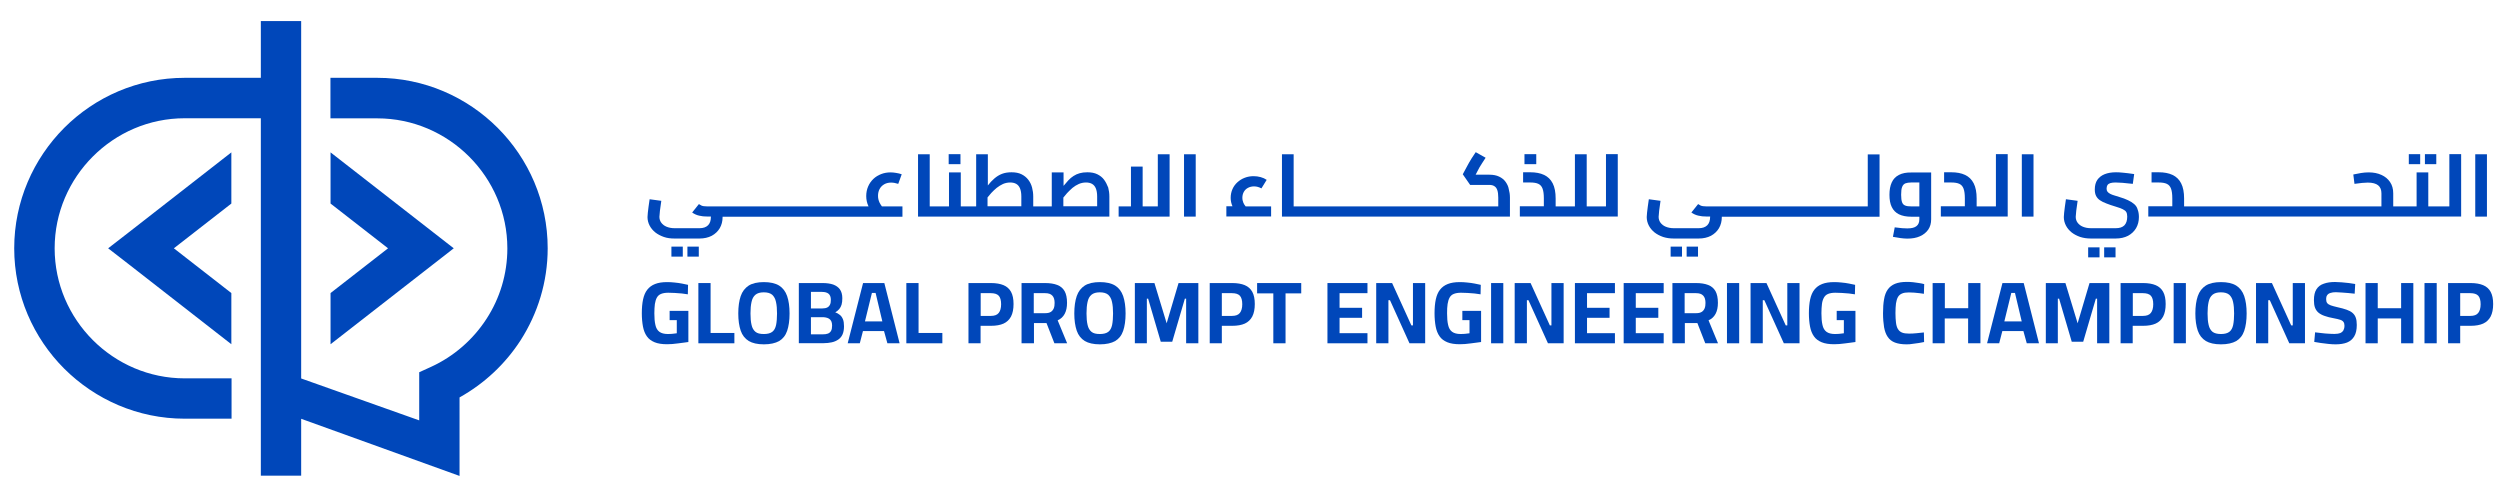 <svg xmlns="http://www.w3.org/2000/svg" xmlns:xlink="http://www.w3.org/1999/xlink" id="Layer_1" x="0px" y="0px" viewBox="0 0 2374.1 465.5" style="enable-background:new 0 0 2374.1 465.5;" xml:space="preserve"><g>	<g>		<g>			<g>				<path style="fill:#0047BA;" d="M633.5,326.9c-4.8,0-8.8-0.6-11.9-1.9c-3.1-1.3-5.6-3.1-7.3-5.6c-1.8-2.5-3-5.6-3.7-9.2      c-0.7-3.7-1.1-7.9-1.1-12.7c0-5.1,0.4-9.5,1.2-13.2c0.8-3.7,2.1-6.8,4-9.2c1.9-2.4,4.3-4.2,7.4-5.4c3-1.2,6.8-1.8,11.3-1.8      c2.3,0,4.7,0.1,7.2,0.4c2.5,0.2,4.9,0.6,7.1,1c2.3,0.4,4.1,0.8,5.7,1.2l-0.2,9c-1.6-0.3-3.4-0.5-5.7-0.8      c-2.2-0.2-4.5-0.4-6.7-0.5c-2.3-0.1-4.4-0.2-6.2-0.2c-2.8,0-5.1,0.4-6.8,1.1c-1.8,0.7-3.1,1.9-4,3.5s-1.5,3.6-1.9,6.1      c-0.3,2.5-0.5,5.5-0.5,8.9c0,4.4,0.3,8.1,1,11c0.6,2.9,1.9,5.1,3.8,6.5c1.9,1.4,4.6,2.1,8.1,2.1c0.9,0,1.9,0,2.9-0.1      c1-0.1,2-0.1,3-0.3c1-0.1,1.8-0.2,2.5-0.3v-12.5h-6.8v-8.8h17.8v29.6c-1.2,0.2-2.7,0.4-4.4,0.6c-1.7,0.3-3.5,0.5-5.4,0.7      s-3.7,0.4-5.4,0.6C636.4,326.8,634.9,326.9,633.5,326.9z"></path>				<path style="fill:#0047BA;" d="M663.2,326v-57.2h11.6v47.4h22.6v9.8H663.2z"></path>				<path style="fill:#0047BA;" d="M725.4,327c-6.1,0-10.9-1.1-14.4-3.2c-3.5-2.2-6.1-5.4-7.6-9.8c-1.5-4.4-2.3-9.8-2.3-16.3      c0-6.6,0.8-12.1,2.3-16.5c1.5-4.4,4.1-7.7,7.6-10c3.5-2.2,8.4-3.3,14.4-3.3s10.9,1.1,14.5,3.3c3.5,2.2,6.1,5.6,7.6,10      c1.5,4.4,2.3,9.9,2.3,16.5c0,6.6-0.8,12.1-2.3,16.5c-1.5,4.4-4.1,7.6-7.6,9.7C736.3,325.9,731.4,327,725.4,327z M725.4,317.2      c3.5,0,6.2-0.7,8-2.1c1.8-1.4,3-3.6,3.6-6.5c0.6-2.9,0.9-6.6,0.9-10.9c0-4.4-0.3-8-1-11c-0.6-3-1.9-5.2-3.6-6.8      c-1.8-1.5-4.4-2.3-8-2.3c-3.5,0-6.1,0.8-7.9,2.3c-1.8,1.5-3.1,3.8-3.7,6.8c-0.7,3-1,6.7-1,11c0,4.3,0.3,7.9,1,10.8      c0.6,2.9,1.9,5.1,3.7,6.6S721.8,317.2,725.4,317.2z"></path>				<path style="fill:#0047BA;" d="M758.6,326v-57.2h22.8c3.8,0,7.1,0.5,9.8,1.4c2.7,1,4.9,2.5,6.4,4.6c1.5,2.1,2.3,4.9,2.3,8.4      c0,2.4-0.2,4.4-0.7,6.1c-0.5,1.6-1.2,3-2.2,4.2c-1,1.1-2.2,2.2-3.8,3.1c1.7,0.6,3.1,1.4,4.4,2.5c1.3,1,2.2,2.4,2.9,4.1      s1,4,1,6.7c0,3.1-0.5,5.6-1.4,7.7c-1,2.1-2.3,3.7-4.1,4.9c-1.8,1.2-3.8,2.1-6.2,2.6c-2.3,0.5-4.9,0.8-7.7,0.8H758.6z       M770.2,292.9H781c1.9,0,3.4-0.3,4.6-0.9c1.2-0.6,2-1.5,2.6-2.7c0.6-1.2,0.8-2.7,0.8-4.6c0-2.6-0.7-4.5-2.1-5.7      c-1.4-1.2-3.5-1.8-6.4-1.8h-10.4V292.9z M770.2,317.5h11.1c2,0,3.6-0.2,4.9-0.7c1.3-0.5,2.3-1.3,3-2.6c0.7-1.2,1-2.9,1-5.1      c0-1.7-0.3-3-0.8-4.1c-0.6-1.1-1.3-1.9-2.2-2.4c-0.9-0.5-1.9-0.9-3-1.1c-1.1-0.2-2.2-0.3-3.2-0.3h-10.9V317.5z"></path>				<path style="fill:#0047BA;" d="M805,326l14.6-57.2h20.2l14.5,57.2h-11.6l-3.2-11.6h-20l-3,11.6H805z M821.4,305.2h16.5l-6.4-27      h-3.5L821.4,305.2z"></path>				<path style="fill:#0047BA;" d="M860.7,326v-57.2h11.6v47.4h22.6v9.8H860.7z"></path>				<path style="fill:#0047BA;" d="M919.7,326v-57.2h21.5c4.7,0,8.7,0.7,11.8,2c3.1,1.3,5.5,3.4,7.1,6.3c1.6,2.9,2.4,6.8,2.4,11.6      c0,4.9-0.8,8.8-2.4,11.9c-1.6,3-4,5.3-7.1,6.7c-3.1,1.4-7.1,2.1-11.8,2.1h-10V326H919.7z M931.3,300h9.6c3.5,0,6-0.9,7.5-2.8      c1.5-1.9,2.3-4.6,2.3-8.3c0-3.8-0.8-6.5-2.3-8.1c-1.5-1.6-4-2.4-7.5-2.4h-9.6V300z"></path>				<path style="fill:#0047BA;" d="M970.1,326v-57.2h22.4c4.6,0,8.4,0.6,11.5,1.8c3.1,1.2,5.4,3.1,7,5.9c1.5,2.7,2.3,6.4,2.3,11.1      c0,4.1-0.7,7.6-2.2,10.4s-3.7,4.9-6.7,6.2l9,21.8h-12.1l-7.5-19.2h-11.9V326H970.1z M981.7,297.4h11.1c2.1,0,3.8-0.4,5.1-1.2      c1.3-0.8,2.2-2,2.8-3.4c0.6-1.5,0.8-3.2,0.8-5.1c0-3.1-0.7-5.5-2.2-7c-1.5-1.6-3.7-2.3-6.8-2.3h-10.8V297.4z"></path>				<path style="fill:#0047BA;" d="M1044.5,327c-6.1,0-10.9-1.1-14.4-3.2c-3.5-2.2-6.1-5.4-7.6-9.8c-1.5-4.4-2.3-9.8-2.3-16.3      c0-6.6,0.8-12.1,2.3-16.5c1.5-4.4,4.1-7.7,7.6-10c3.5-2.2,8.4-3.3,14.4-3.3s10.9,1.1,14.5,3.3c3.5,2.2,6.1,5.6,7.6,10      c1.5,4.4,2.3,9.9,2.3,16.5c0,6.6-0.8,12.1-2.3,16.5c-1.5,4.4-4.1,7.6-7.6,9.7C1055.4,325.9,1050.5,327,1044.5,327z       M1044.5,317.2c3.5,0,6.2-0.7,8-2.1c1.8-1.4,3-3.6,3.6-6.5c0.6-2.9,0.9-6.6,0.9-10.9c0-4.4-0.3-8-1-11c-0.6-3-1.9-5.2-3.6-6.8      c-1.8-1.5-4.4-2.3-8-2.3c-3.5,0-6.1,0.8-7.9,2.3c-1.8,1.5-3.1,3.8-3.7,6.8c-0.7,3-1,6.7-1,11c0,4.3,0.3,7.9,1,10.8      c0.6,2.9,1.9,5.1,3.7,6.6S1040.9,317.2,1044.5,317.2z"></path>				<path style="fill:#0047BA;" d="M1077.7,326v-57.2h18.6l11.6,38.2l11.3-38.2h18.8V326h-11.6v-42.4h-1.2l-12,40.9h-10.9l-12-40.9      h-1.2V326H1077.7z"></path>				<path style="fill:#0047BA;" d="M1148.8,326v-57.2h21.5c4.7,0,8.7,0.7,11.8,2c3.1,1.3,5.5,3.4,7.1,6.3c1.6,2.9,2.4,6.8,2.4,11.6      c0,4.9-0.8,8.8-2.4,11.9c-1.6,3-4,5.3-7.1,6.7c-3.1,1.4-7.1,2.1-11.8,2.1h-10V326H1148.8z M1160.3,300h9.6c3.5,0,6-0.9,7.5-2.8      c1.5-1.9,2.3-4.6,2.3-8.3c0-3.8-0.8-6.5-2.3-8.1c-1.5-1.6-4-2.4-7.5-2.4h-9.6V300z"></path>				<path style="fill:#0047BA;" d="M1209.2,326v-47.4h-15.4v-9.8h41.9v9.8h-14.9V326H1209.2z"></path>				<path style="fill:#0047BA;" d="M1260.6,326v-57.2h38v9.6h-26.5v13.9h21.4v9.5h-21.4v14.6h26.5v9.6H1260.6z"></path>				<path style="fill:#0047BA;" d="M1306.9,326v-57.2h15.1l18.3,40.2h1.5v-40.2h11.6V326h-14.9l-18.5-40.9h-1.5V326H1306.9z"></path>				<path style="fill:#0047BA;" d="M1386.3,326.9c-4.8,0-8.8-0.6-11.9-1.9c-3.1-1.3-5.6-3.1-7.3-5.6c-1.8-2.5-3-5.6-3.7-9.2      c-0.7-3.7-1.1-7.9-1.1-12.7c0-5.1,0.4-9.5,1.2-13.2c0.8-3.7,2.1-6.8,4-9.2c1.9-2.4,4.3-4.2,7.4-5.4c3-1.2,6.8-1.8,11.3-1.8      c2.3,0,4.7,0.1,7.2,0.4c2.5,0.2,4.9,0.6,7.1,1c2.3,0.4,4.1,0.8,5.7,1.2l-0.2,9c-1.6-0.3-3.4-0.5-5.7-0.8      c-2.2-0.2-4.5-0.4-6.7-0.5c-2.3-0.1-4.4-0.2-6.2-0.2c-2.8,0-5.1,0.4-6.8,1.1c-1.8,0.7-3.1,1.9-4,3.5c-0.9,1.6-1.5,3.6-1.9,6.1      s-0.5,5.5-0.5,8.9c0,4.4,0.3,8.1,1,11c0.6,2.9,1.9,5.1,3.8,6.5c1.9,1.4,4.6,2.1,8.1,2.1c0.9,0,1.9,0,2.9-0.1c1-0.1,2-0.1,3-0.3      c1-0.1,1.8-0.2,2.5-0.3v-12.5h-6.8v-8.8h17.8v29.6c-1.2,0.2-2.7,0.4-4.4,0.6c-1.7,0.3-3.5,0.5-5.4,0.7c-1.9,0.2-3.7,0.4-5.4,0.6      C1389.2,326.8,1387.7,326.9,1386.3,326.9z"></path>				<path style="fill:#0047BA;" d="M1416,326v-57.2h11.6V326H1416z"></path>				<path style="fill:#0047BA;" d="M1438.4,326v-57.2h15.1l18.3,40.2h1.5v-40.2h11.6V326h-14.9l-18.5-40.9h-1.5V326H1438.4z"></path>				<path style="fill:#0047BA;" d="M1495.6,326v-57.2h38v9.6h-26.5v13.9h21.4v9.5h-21.4v14.6h26.5v9.6H1495.6z"></path>				<path style="fill:#0047BA;" d="M1541.9,326v-57.2h38v9.6h-26.5v13.9h21.4v9.5h-21.4v14.6h26.5v9.6H1541.9z"></path>				<path style="fill:#0047BA;" d="M1588.2,326v-57.2h22.4c4.6,0,8.4,0.6,11.5,1.8c3.1,1.2,5.4,3.1,7,5.9c1.5,2.7,2.3,6.4,2.3,11.1      c0,4.1-0.7,7.6-2.2,10.4s-3.7,4.9-6.7,6.2l9,21.8h-12.1l-7.5-19.2h-11.9V326H1588.2z M1599.8,297.4h11.1c2.1,0,3.8-0.4,5.1-1.2      c1.3-0.8,2.2-2,2.8-3.4c0.6-1.5,0.8-3.2,0.8-5.1c0-3.1-0.7-5.5-2.2-7c-1.5-1.6-3.7-2.3-6.8-2.3h-10.8V297.4z"></path>				<path style="fill:#0047BA;" d="M1640,326v-57.2h11.6V326H1640z"></path>				<path style="fill:#0047BA;" d="M1662.4,326v-57.2h15.1l18.3,40.2h1.5v-40.2h11.6V326h-14.9l-18.5-40.9h-1.5V326H1662.4z"></path>				<path style="fill:#0047BA;" d="M1741.8,326.9c-4.8,0-8.8-0.6-11.9-1.9c-3.1-1.3-5.6-3.1-7.3-5.6c-1.8-2.5-3-5.6-3.7-9.2      c-0.7-3.7-1.1-7.9-1.1-12.7c0-5.1,0.4-9.5,1.2-13.2c0.8-3.7,2.1-6.8,4-9.2c1.9-2.4,4.3-4.2,7.4-5.4c3-1.2,6.8-1.8,11.3-1.8      c2.3,0,4.7,0.1,7.2,0.4c2.5,0.2,4.9,0.6,7.1,1c2.3,0.4,4.1,0.8,5.7,1.2l-0.2,9c-1.6-0.3-3.4-0.5-5.7-0.8      c-2.2-0.2-4.5-0.4-6.7-0.5c-2.3-0.1-4.4-0.2-6.2-0.2c-2.8,0-5.1,0.4-6.8,1.1c-1.8,0.7-3.1,1.9-4,3.5c-0.9,1.6-1.6,3.6-1.9,6.1      c-0.3,2.5-0.5,5.5-0.5,8.9c0,4.4,0.3,8.1,1,11c0.6,2.9,1.9,5.1,3.8,6.5c1.9,1.4,4.6,2.1,8.1,2.1c0.9,0,1.9,0,2.9-0.1      c1-0.1,2-0.1,3-0.3c1-0.1,1.8-0.2,2.5-0.3v-12.5h-6.8v-8.8h17.8v29.6c-1.2,0.2-2.7,0.4-4.4,0.6c-1.7,0.3-3.5,0.5-5.4,0.7      c-1.9,0.2-3.7,0.4-5.4,0.6C1744.7,326.8,1743.1,326.9,1741.8,326.9z"></path>				<path style="fill:#0047BA;" d="M1810.5,327c-4.5,0-8.1-0.6-11-1.7c-2.9-1.1-5.2-2.9-6.8-5.3c-1.7-2.4-2.8-5.5-3.5-9.2      c-0.6-3.7-1-8.1-1-13.3c0-5.2,0.3-9.6,1-13.4c0.6-3.7,1.8-6.8,3.5-9.2c1.7-2.4,4-4.2,6.9-5.4c2.9-1.2,6.7-1.8,11.3-1.8      c1.8,0,3.8,0.1,5.8,0.3c2,0.2,4,0.5,5.8,0.8c1.9,0.3,3.5,0.6,4.8,1l-0.3,9.2c-1.1-0.2-2.5-0.4-4.2-0.6c-1.7-0.2-3.4-0.3-5.1-0.5      c-1.7-0.1-3.3-0.2-4.9-0.2c-2.7,0-4.9,0.3-6.5,1c-1.7,0.7-3,1.8-3.9,3.3c-0.9,1.6-1.5,3.6-1.9,6.1c-0.3,2.5-0.5,5.5-0.5,9.2      c0,3.6,0.2,6.6,0.5,9.1c0.3,2.5,0.9,4.5,1.8,6c0.9,1.5,2.2,2.7,3.9,3.4c1.7,0.7,3.9,1,6.7,1c2.2,0,4.7-0.1,7.4-0.4      c2.7-0.3,5-0.5,6.7-0.7l0.2,9.1c-1.3,0.3-2.9,0.6-4.8,0.9c-1.8,0.3-3.8,0.6-5.9,0.8C1814.5,326.9,1812.5,327,1810.5,327z"></path>				<path style="fill:#0047BA;" d="M1835.3,326v-57.2h11.6v23.9h22.2v-23.9h11.6V326H1869v-23.6h-22.2V326H1835.3z"></path>				<path style="fill:#0047BA;" d="M1887,326l14.6-57.2h20.2l14.5,57.2h-11.6l-3.2-11.6h-20l-3,11.6H1887z M1903.4,305.2h16.5      l-6.4-27h-3.5L1903.4,305.2z"></path>				<path style="fill:#0047BA;" d="M1942.8,326v-57.2h18.6l11.6,38.2l11.3-38.2h18.8V326h-11.6v-42.4h-1.2l-12,40.9h-10.9l-12-40.9      h-1.2V326H1942.8z"></path>				<path style="fill:#0047BA;" d="M2013.8,326v-57.2h21.5c4.7,0,8.7,0.7,11.8,2c3.1,1.3,5.5,3.4,7.1,6.3c1.6,2.9,2.4,6.8,2.4,11.6      c0,4.9-0.8,8.8-2.4,11.9c-1.6,3-4,5.3-7.1,6.7c-3.1,1.4-7.1,2.1-11.8,2.1h-10V326H2013.8z M2025.4,300h9.6c3.5,0,6-0.9,7.5-2.8      c1.5-1.9,2.3-4.6,2.3-8.3c0-3.8-0.8-6.5-2.3-8.1c-1.5-1.6-4-2.4-7.5-2.4h-9.6V300z"></path>				<path style="fill:#0047BA;" d="M2064.2,326v-57.2h11.6V326H2064.2z"></path>				<path style="fill:#0047BA;" d="M2109.1,327c-6.1,0-10.9-1.1-14.4-3.2c-3.5-2.2-6.1-5.4-7.6-9.8c-1.5-4.4-2.3-9.8-2.3-16.3      c0-6.6,0.8-12.1,2.3-16.5c1.5-4.4,4.1-7.7,7.6-10c3.5-2.2,8.4-3.3,14.4-3.3c6.1,0,10.9,1.1,14.5,3.3c3.5,2.2,6.1,5.6,7.6,10      c1.5,4.4,2.3,9.9,2.3,16.5c0,6.6-0.8,12.1-2.3,16.5c-1.5,4.4-4.1,7.6-7.6,9.7C2120,325.9,2115.2,327,2109.1,327z M2109.1,317.2      c3.5,0,6.2-0.7,8-2.1c1.8-1.4,3-3.6,3.6-6.5c0.6-2.9,0.9-6.6,0.9-10.9c0-4.4-0.3-8-1-11c-0.6-3-1.9-5.2-3.6-6.8      c-1.8-1.5-4.4-2.3-8-2.3c-3.5,0-6.1,0.8-7.9,2.3c-1.8,1.5-3.1,3.8-3.7,6.8c-0.7,3-1,6.7-1,11c0,4.3,0.3,7.9,1,10.8      c0.6,2.9,1.9,5.1,3.7,6.6C2102.9,316.5,2105.6,317.2,2109.1,317.2z"></path>				<path style="fill:#0047BA;" d="M2142.4,326v-57.2h15.1l18.3,40.2h1.5v-40.2h11.6V326H2174l-18.5-40.9h-1.5V326H2142.4z"></path>				<path style="fill:#0047BA;" d="M2218.1,327c-2.1,0-4.4-0.1-7-0.4c-2.5-0.3-5-0.6-7.3-0.9c-2.4-0.4-4.4-0.7-6.1-1l0.8-9.1      c1.7,0.2,3.7,0.5,6,0.7c2.3,0.3,4.6,0.5,6.8,0.6c2.3,0.2,4.2,0.2,5.9,0.2c2.1,0,3.9-0.3,5.2-0.8c1.3-0.6,2.3-1.4,3-2.6      c0.6-1.1,1-2.6,1-4.4c0-1.5-0.3-2.6-0.9-3.5c-0.6-0.9-1.6-1.6-3.1-2.1s-3.6-1-6.3-1.5c-3.3-0.6-6.2-1.3-8.6-2.2      c-2.4-0.8-4.3-1.9-5.8-3.1c-1.5-1.3-2.6-2.9-3.3-4.8s-1-4.3-1-7.1c0-4.4,0.8-7.8,2.4-10.3c1.6-2.5,3.9-4.3,7-5.3      c3-1.1,6.6-1.6,10.6-1.6c1.8,0,3.9,0.1,6.3,0.3c2.4,0.2,4.7,0.4,7,0.7c2.3,0.3,4.3,0.6,5.9,0.9l-0.5,9.2      c-1.7-0.2-3.6-0.4-5.8-0.6c-2.2-0.2-4.4-0.4-6.5-0.5c-2.2-0.2-4-0.3-5.5-0.3c-2.1,0-3.8,0.2-5.2,0.7c-1.4,0.4-2.4,1.1-3.1,2.1      c-0.7,1-1,2.2-1,3.6c0,1.7,0.3,3,1,3.9c0.7,0.9,1.8,1.6,3.4,2.2c1.6,0.6,3.8,1.1,6.6,1.8c3.3,0.7,6.1,1.5,8.4,2.3      c2.3,0.8,4.2,1.8,5.6,3c1.4,1.2,2.5,2.7,3.1,4.5c0.7,1.8,1,4.2,1,7c0,4.5-0.8,8.1-2.4,10.8c-1.6,2.7-3.9,4.7-6.9,5.9      C2225.9,326.4,2222.3,327,2218.1,327z"></path>				<path style="fill:#0047BA;" d="M2246.4,326v-57.2h11.6v23.9h22.2v-23.9h11.6V326h-11.6v-23.6h-22.2V326H2246.4z"></path>				<path style="fill:#0047BA;" d="M2302.4,326v-57.2h11.6V326H2302.4z"></path>				<path style="fill:#0047BA;" d="M2324.8,326v-57.2h21.5c4.7,0,8.7,0.7,11.8,2c3.1,1.3,5.5,3.4,7.1,6.3c1.6,2.9,2.4,6.8,2.4,11.6      c0,4.9-0.8,8.8-2.4,11.9c-1.6,3-4,5.3-7.1,6.7c-3.1,1.4-7.1,2.1-11.8,2.1h-10V326H2324.8z M2336.3,300h9.6c3.5,0,6-0.9,7.5-2.8      c1.5-1.9,2.3-4.6,2.3-8.3c0-3.8-0.8-6.5-2.3-8.1c-1.5-1.6-4-2.4-7.5-2.4h-9.6V300z"></path>			</g>			<g>				<rect x="652.8" y="234.2" style="fill:#0047BA;" width="10.8" height="9.5"></rect>				<rect x="637.6" y="234.2" style="fill:#0047BA;" width="10.8" height="9.5"></rect>				<path style="fill:#0047BA;" d="M835.2,192.3c-0.9-2-1.4-4-1.4-6.3c0-2.5,0.5-4.6,1.5-6.5c1-1.9,2.5-3.4,4.4-4.5      c1.9-1.1,4.1-1.6,6.5-1.6c1.1,0,2.2,0.1,3.3,0.3c1.1,0.2,2.3,0.5,3.5,0.9l3.3-9.1c-1.7-0.6-3.4-1-5.3-1.3      c-1.8-0.3-3.6-0.5-5.3-0.5c-3.1,0-6.1,0.5-8.9,1.6c-2.8,1.1-5.3,2.6-7.4,4.6c-2.1,2-3.8,4.4-5,7.2c-1.2,2.8-1.8,5.8-1.8,9.1      c0,3.4,0.7,6.6,2.1,9.6c0,0.1,0.1,0.1,0.1,0.2h-9.4h-20.9h-20.9h-20.9h-20.9h0h-20.9h-20.9h-18.5c-1.2,0-2.2-0.1-3.1-0.2      c-0.9-0.1-1.6-0.3-2.3-0.6c-0.7-0.3-1.5-0.8-2.4-1.4l-6.4,8c2.1,1.5,4.4,2.5,6.7,3c2.4,0.6,4.8,0.8,7.4,0.8h3.7v0.3      c0,3.5-0.9,6.2-2.7,8c-1.8,1.8-4.5,2.8-8.1,2.8h-23.7c-2.9,0-5.4-0.5-7.6-1.4c-2.2-0.9-3.8-2.2-5-3.8s-1.8-3.5-1.8-5.6      c0-1.1,0.2-3,0.5-5.8c0.3-2.7,0.8-5.9,1.3-9.4l-11.1-1.5c-0.4,2.5-0.7,4.8-1,7c-0.3,2.2-0.5,4.1-0.7,5.8c-0.2,1.7-0.3,3-0.3,4.1      c0,2.9,0.7,5.6,2,8.1c1.3,2.5,3.1,4.6,5.4,6.5c2.3,1.8,5,3.2,8.1,4.3s6.5,1.5,10.1,1.5h23.7c4.5,0,8.4-0.9,11.7-2.6      c3.3-1.8,5.8-4.2,7.6-7.2c1.8-3.1,2.7-6.6,2.7-10.6v-0.3h3.7h20.9h20.9h0h20.9h20.9h20.9h20.9h41.7V196h-19.5      C836.7,194.9,835.8,193.6,835.2,192.3z"></path>				<rect x="900.9" y="146.4" style="fill:#0047BA;" width="11.2" height="9.5"></rect>				<path style="fill:#0047BA;" d="M1048.5,170.7c-1.6-2.2-3.8-3.9-6.4-5.2c-2.6-1.3-5.8-1.9-9.5-1.9c-2.8,0-5.2,0.3-7.3,0.9      c-2.1,0.6-4,1.4-5.8,2.6c-1.8,1.1-3.4,2.5-5,4.2c-1.4,1.5-2.9,3.3-4.5,5.2v-12.8h-11.2V196h-10.6h-7v-9.4c0-3-0.4-5.8-1.1-8.5      c-0.7-2.7-1.9-5.2-3.6-7.4c-1.7-2.2-3.8-3.9-6.4-5.2c-2.6-1.3-5.8-1.9-9.5-1.9c-3.5,0-6.5,0.5-9.1,1.5c-2.6,1-5,2.5-7.2,4.4      c-2.2,1.9-4.3,4.1-6.2,6.6c0,0,0,0,0,0.1v-29.7h-11.1V196h-5.8h-8.8v-32.3h-11.2V196h-8.8c0,0,0,0,0,0c0,0,0,0,0,0h-9.5v-49.5      h-11.1v59.2h11.1h9.5c0,0,0,0,0,0c0,0,0,0,0,0h20h8.8h58.4h1.8h7h65.1v-19.1c0-3-0.4-5.8-1.1-8.5      C1051.3,175.3,1050.1,172.9,1048.5,170.7z M937.8,187.5c1.1-1.3,2.2-2.7,3.5-4.2c1.6-1.7,3.3-3.3,5.2-4.9c1.9-1.5,3.9-2.7,6-3.7      c2.1-0.9,4.4-1.4,6.8-1.4c2.2,0,4.1,0.4,5.7,1.3c1.6,0.9,2.8,2.3,3.6,4.2c0.8,1.9,1.3,4.5,1.3,7.7v9.4h-32.1V187.5z       M1009.9,187.5c1.1-1.3,2.2-2.7,3.5-4.2c1.6-1.7,3.3-3.3,5.1-4.9c1.8-1.5,3.8-2.7,6-3.7c2.1-0.9,4.4-1.4,6.8-1.4      c2.2,0,4.1,0.4,5.7,1.3c1.6,0.9,2.8,2.3,3.6,4.2c0.8,1.9,1.3,4.5,1.3,7.7v9.4h-32.1V187.5z"></path>				<polygon style="fill:#0047BA;" points="1099.5,196 1085.1,196 1085.1,158.2 1074,158.2 1074,196 1062.3,196 1062.3,205.7       1110.7,205.7 1110.7,146.5 1099.5,146.5     "></polygon>				<rect x="1124.4" y="146.5" style="fill:#0047BA;" width="11.1" height="59.2"></rect>				<path style="fill:#0047BA;" d="M1180.8,192.7c-0.6-1.5-1-3.1-1-4.9c0-2.1,0.5-4,1.4-5.6c0.9-1.6,2.2-2.9,3.9-3.8      c1.7-0.9,3.6-1.4,5.8-1.4c1.3,0,2.5,0.2,3.6,0.5c1.1,0.3,2.3,0.8,3.4,1.4l5-8.1c-1.6-1.1-3.5-2-5.7-2.6s-4.5-0.9-6.7-0.9      c-3,0-5.8,0.5-8.4,1.5c-2.7,1-5,2.5-7,4.3c-2,1.8-3.6,4-4.7,6.5s-1.7,5.3-1.7,8.3c0,2.8,0.6,5.5,1.7,8h-5.8v9.7h42.5V196h-24.2      C1182,194.9,1181.3,193.8,1180.8,192.7z"></path>				<path style="fill:#0047BA;" d="M1429.7,172.6c-1.5-2.1-3.6-3.7-6.1-4.9c-2.5-1.2-5.6-1.8-9.1-1.8h-13.2l2-3.8      c0.5-1.1,1.1-2.1,1.7-3.2c0.6-1.1,1.4-2.3,2.3-3.7c0.9-1.4,2.1-3.2,3.5-5.4l-9.4-5.3c-1.6,2.3-2.9,4.3-3.9,5.9      c-1,1.6-1.8,2.9-2.4,4c-0.6,1.1-1.2,2.1-1.7,3.1l-4.3,8l7,10.1h18.3c1.9,0,3.5,0.4,4.7,1.2c1.3,0.8,2.2,2,2.8,3.8      c0.6,1.7,0.9,4.1,0.9,7v8.4h-38.4h-20.9h0h-20.9h-20.9h-20.9h-20.9h0h-20.9H1238c0,0,0,0,0,0c0,0,0,0,0,0h-9.5v-49.5h-11.1v59.2      h11.1h9.5c0,0,0,0,0,0c0,0,0,0,0,0h20.9h20.9h0h20.9h20.9h20.9h20.9h0h20.9h49.6v-18.1c0-2.8-0.4-5.5-1.1-8      C1432.4,177,1431.2,174.7,1429.7,172.6z"></path>				<rect x="1447.7" y="146.4" style="fill:#0047BA;" width="11.2" height="9.5"></rect>				<path style="fill:#0047BA;" d="M1525.1,196h-9.5h-8.8v-49.5h-11.2V196h-9.5h-8.8v-7.5c0-5.9-0.9-10.7-2.8-14.4      c-1.9-3.7-4.6-6.3-8.2-8c-3.6-1.7-8-2.5-13.1-2.5h-6.8v9.7h6.8c3.2,0,5.8,0.4,7.7,1.3c1.9,0.9,3.2,2.4,4,4.6      c0.8,2.2,1.2,5.2,1.2,9.2v7.5h-22.8v9.7h34h8.8h9.5h11.2h8.8h9.5h11.2v-59.2h-11.2V196z"></path>				<rect x="1586.5" y="234.2" style="fill:#0047BA;" width="10.8" height="9.5"></rect>				<rect x="1601.7" y="234.2" style="fill:#0047BA;" width="10.8" height="9.5"></rect>				<path style="fill:#0047BA;" d="M1773.8,196h-9.5h-20.9h-20.9h-20.9h-20.9h0h-20.9h-20.9h-18.5c-1.2,0-2.2-0.1-3.1-0.2      c-0.9-0.1-1.6-0.3-2.3-0.6c-0.7-0.3-1.5-0.8-2.4-1.4l-6.4,8c2.1,1.5,4.4,2.5,6.7,3c2.4,0.6,4.8,0.8,7.4,0.8h3.7v0.3      c0,3.5-0.9,6.2-2.7,8c-1.8,1.8-4.5,2.8-8.1,2.8h-23.7c-2.9,0-5.4-0.5-7.6-1.4c-2.2-0.9-3.8-2.2-5-3.8c-1.2-1.6-1.8-3.5-1.8-5.6      c0-1.1,0.2-3,0.5-5.8c0.3-2.7,0.8-5.9,1.3-9.4l-11.1-1.5c-0.4,2.5-0.7,4.8-1,7c-0.3,2.2-0.5,4.1-0.7,5.8c-0.2,1.7-0.3,3-0.3,4.1      c0,2.9,0.7,5.6,2,8.1c1.3,2.5,3.1,4.6,5.4,6.5c2.3,1.8,5,3.2,8.1,4.3c3.1,1,6.5,1.5,10.1,1.5h23.7c4.5,0,8.4-0.9,11.7-2.6      c3.3-1.8,5.8-4.2,7.6-7.2c1.8-3.1,2.7-6.6,2.7-10.6v-0.3h3.7h20.9h20.9h0h20.9h20.9h20.9h20.9h9.5h11.2v-59.2h-11.2V196z"></path>				<path style="fill:#0047BA;" d="M1803.3,166.1c-3.1,1.6-5.4,4-6.8,7.1c-1.5,3.2-2.2,7.1-2.2,11.8s0.7,8.6,2.2,11.6      c1.5,3.1,3.8,5.4,6.8,6.9c3.1,1.5,7,2.3,11.7,2.3h7.7v2.4c0,2.9-0.9,5.1-2.7,6.5c-1.8,1.5-4.7,2.2-8.7,2.2c-1.3,0-3-0.1-4.9-0.2      c-2-0.2-4.3-0.4-7.1-0.8l-1.7,9c2.6,0.5,5,0.9,7.2,1.2c2.3,0.3,4.4,0.5,6.5,0.5c4.6,0,8.6-0.7,11.9-2.2c3.4-1.5,6-3.6,7.9-6.3      c1.9-2.8,2.8-6,2.8-9.8v-44.5H1815C1810.3,163.7,1806.4,164.5,1803.3,166.1z M1815,196c-2.4,0-4.3-0.2-5.7-0.8      c-1.4-0.5-2.4-1.5-3-3.1c-0.6-1.6-0.9-4-0.9-7.2c0-3.4,0.3-5.9,1-7.5c0.6-1.6,1.7-2.7,3.1-3.3c1.4-0.5,3.2-0.8,5.5-0.8h7.7V196      H1815z"></path>				<path style="fill:#0047BA;" d="M1895.4,196h-9.5h-8.8v-7.5c0-5.9-0.9-10.7-2.8-14.4c-1.9-3.7-4.6-6.3-8.2-8      c-3.6-1.7-8-2.5-13.1-2.5h-6.8v9.7h6.8c3.2,0,5.8,0.4,7.7,1.3c1.9,0.9,3.2,2.4,4,4.6c0.8,2.2,1.2,5.2,1.2,9.2v7.5h-22.8v9.7h34      h8.8h9.5h11.2v-59.2h-11.2V196z"></path>				<rect x="1920" y="146.5" style="fill:#0047BA;" width="11.1" height="59.2"></rect>				<rect x="1998.2" y="234.9" style="fill:#0047BA;" width="10.8" height="9.5"></rect>				<path style="fill:#0047BA;" d="M2026.7,193.8c-1.6-1.4-3.5-2.6-5.9-3.7c-2.3-1.1-5-2.1-8.1-3c-1.7-0.6-3.3-1-4.8-1.5      c-1.5-0.4-2.7-0.9-3.9-1.5c-1.1-0.6-2-1.2-2.6-2c-0.6-0.8-0.9-1.7-0.9-2.9c0-1.4,0.3-2.5,0.8-3.4c0.6-0.9,1.5-1.5,2.7-1.9      c1.3-0.4,2.9-0.6,5-0.6c1.8,0,4,0.1,6.5,0.3s5.9,0.6,9.9,1l1.3-9.3c-4.4-0.6-7.8-1.1-10.5-1.3c-2.6-0.3-4.9-0.4-6.8-0.4      c-4.1,0-7.7,0.6-10.7,1.8c-3,1.2-5.3,3-7,5.4c-1.6,2.4-2.4,5.4-2.4,9.1c0,2.5,0.4,4.5,1.2,6.1s2,3,3.6,4.1      c1.6,1.1,3.7,2.2,6.2,3.1c2.5,1,5.4,2,8.8,3c3,0.9,5.2,1.7,6.8,2.5c1.6,0.8,2.7,1.6,3.3,2.7c0.6,1,0.9,2.5,0.9,4.3      c0,3.7-0.9,6.4-2.7,8.3c-1.8,1.8-4.5,2.7-8.1,2.7h-23.7c-2.9,0-5.4-0.5-7.6-1.4c-2.2-0.9-3.8-2.2-5-3.8      c-1.2-1.6-1.8-3.5-1.8-5.6c0-1.1,0.2-3,0.5-5.8c0.3-2.7,0.8-5.9,1.3-9.4l-11.1-1.5c-0.4,2.5-0.7,4.8-1,7      c-0.3,2.2-0.5,4.1-0.7,5.8c-0.2,1.7-0.3,3-0.3,4.1c0,2.9,0.7,5.6,2,8.1c1.3,2.5,3.1,4.6,5.4,6.5c2.3,1.8,5,3.2,8.1,4.3      c3.1,1,6.5,1.5,10.1,1.5h23.7c4.5,0,8.4-0.9,11.7-2.6c3.3-1.8,5.8-4.2,7.6-7.2c1.8-3.1,2.7-6.6,2.7-10.6c0-2.7-0.4-5.1-1.2-7.1      C2029.5,196.9,2028.3,195.2,2026.7,193.8z"></path>				<rect x="1983" y="234.9" style="fill:#0047BA;" width="10.8" height="9.5"></rect>				<rect x="2287.5" y="146.4" style="fill:#0047BA;" width="10.8" height="9.5"></rect>				<rect x="2302.8" y="146.4" style="fill:#0047BA;" width="10.8" height="9.5"></rect>				<path style="fill:#0047BA;" d="M2326,196h-9.5c0,0,0,0,0,0c0,0,0,0,0,0H2306v-32.3h-11.1V196h-13.3h-8.9v-12.4      c0-4.2-1-7.8-3-10.7c-2-3-4.7-5.2-8.2-6.8c-3.5-1.6-7.5-2.4-12.1-2.4c-2.4,0-4.8,0.2-7.3,0.6c-2.5,0.4-4.9,0.9-7.3,1.4l1.1,8.9      c2.6-0.4,5.1-0.7,7.3-0.9c2.2-0.2,4-0.3,5.3-0.3c4.5,0,7.8,0.9,9.9,2.6s3.1,4.3,3.1,7.6V196h-32.3h0h-20.9h-20.9h-20.9h-20.9      h-20.9h0h-20.9h-20.9h-8.8v-7.5c0-5.9-0.9-10.7-2.8-14.4c-1.9-3.7-4.6-6.3-8.2-8c-3.6-1.7-8-2.5-13.1-2.5h-6.8v9.7h6.8      c3.2,0,5.8,0.4,7.7,1.3c1.9,0.9,3.2,2.4,4,4.6c0.8,2.2,1.2,5.2,1.2,9.2v7.5h-22.8v9.7h34h8.8h20.9h20.9h0h20.9h20.9h20.9h20.9      h20.9h0h43.4h8.9h24.5h10.5c0,0,0,0,0,0c0,0,0,0,0,0h9.5h11.2v-59.2H2326V196z"></path>				<rect x="2350.6" y="146.5" style="fill:#0047BA;" width="11.1" height="59.2"></rect>			</g>		</g>	</g>	<g>		<path style="fill-rule:evenodd;clip-rule:evenodd;fill:#0047BA;" d="M436.5,452L286,397.7l0,0v54h-38.3v-63V112.3h-21.7h-4.7    h-45.9c-34,0-64.8,13.9-87.2,36.3c-22.4,22.4-36.3,53.3-36.3,87.2c0,33.9,13.9,64.8,36.3,87.2c22.4,22.4,53.3,36.3,87.2,36.3h44.5    v38.3h-44.5c-44.5,0-85-18.2-114.4-47.5c-29.3-29.3-47.5-69.8-47.5-114.3c0-44.5,18.2-85,47.5-114.4    c29.3-29.3,69.8-47.5,114.4-47.5h45.9h4.7h21.7V20H286v63v276.4l0,0l112.1,39.8v-45.7l11.2-5.1c21.7-9.9,40.1-26,52.9-45.9    c12.4-19.2,19.6-42.1,19.6-66.6c0-34-13.9-64.8-36.3-87.2c-22.4-22.4-53.3-36.3-87.2-36.3h-44.5V73.9h44.5    c44.5,0,85,18.2,114.3,47.5c29.3,29.3,47.5,69.8,47.5,114.4c0,32-9.5,62-25.7,87.3c-14.5,22.5-34.5,41.2-58,54.3V452z"></path>		<polygon style="fill-rule:evenodd;clip-rule:evenodd;fill:#0047BA;" points="219.7,144.7 122.2,220.7 102.7,235.8 122.2,250.9     219.7,326.9 219.7,278.3 165.1,235.8 219.7,193.3   "></polygon>		<polygon style="fill-rule:evenodd;clip-rule:evenodd;fill:#0047BA;" points="430.9,235.8 411.5,220.7 313.9,144.7 313.9,193.3     368.5,235.8 313.9,278.3 313.9,326.9 411.5,250.9   "></polygon>	</g></g></svg>